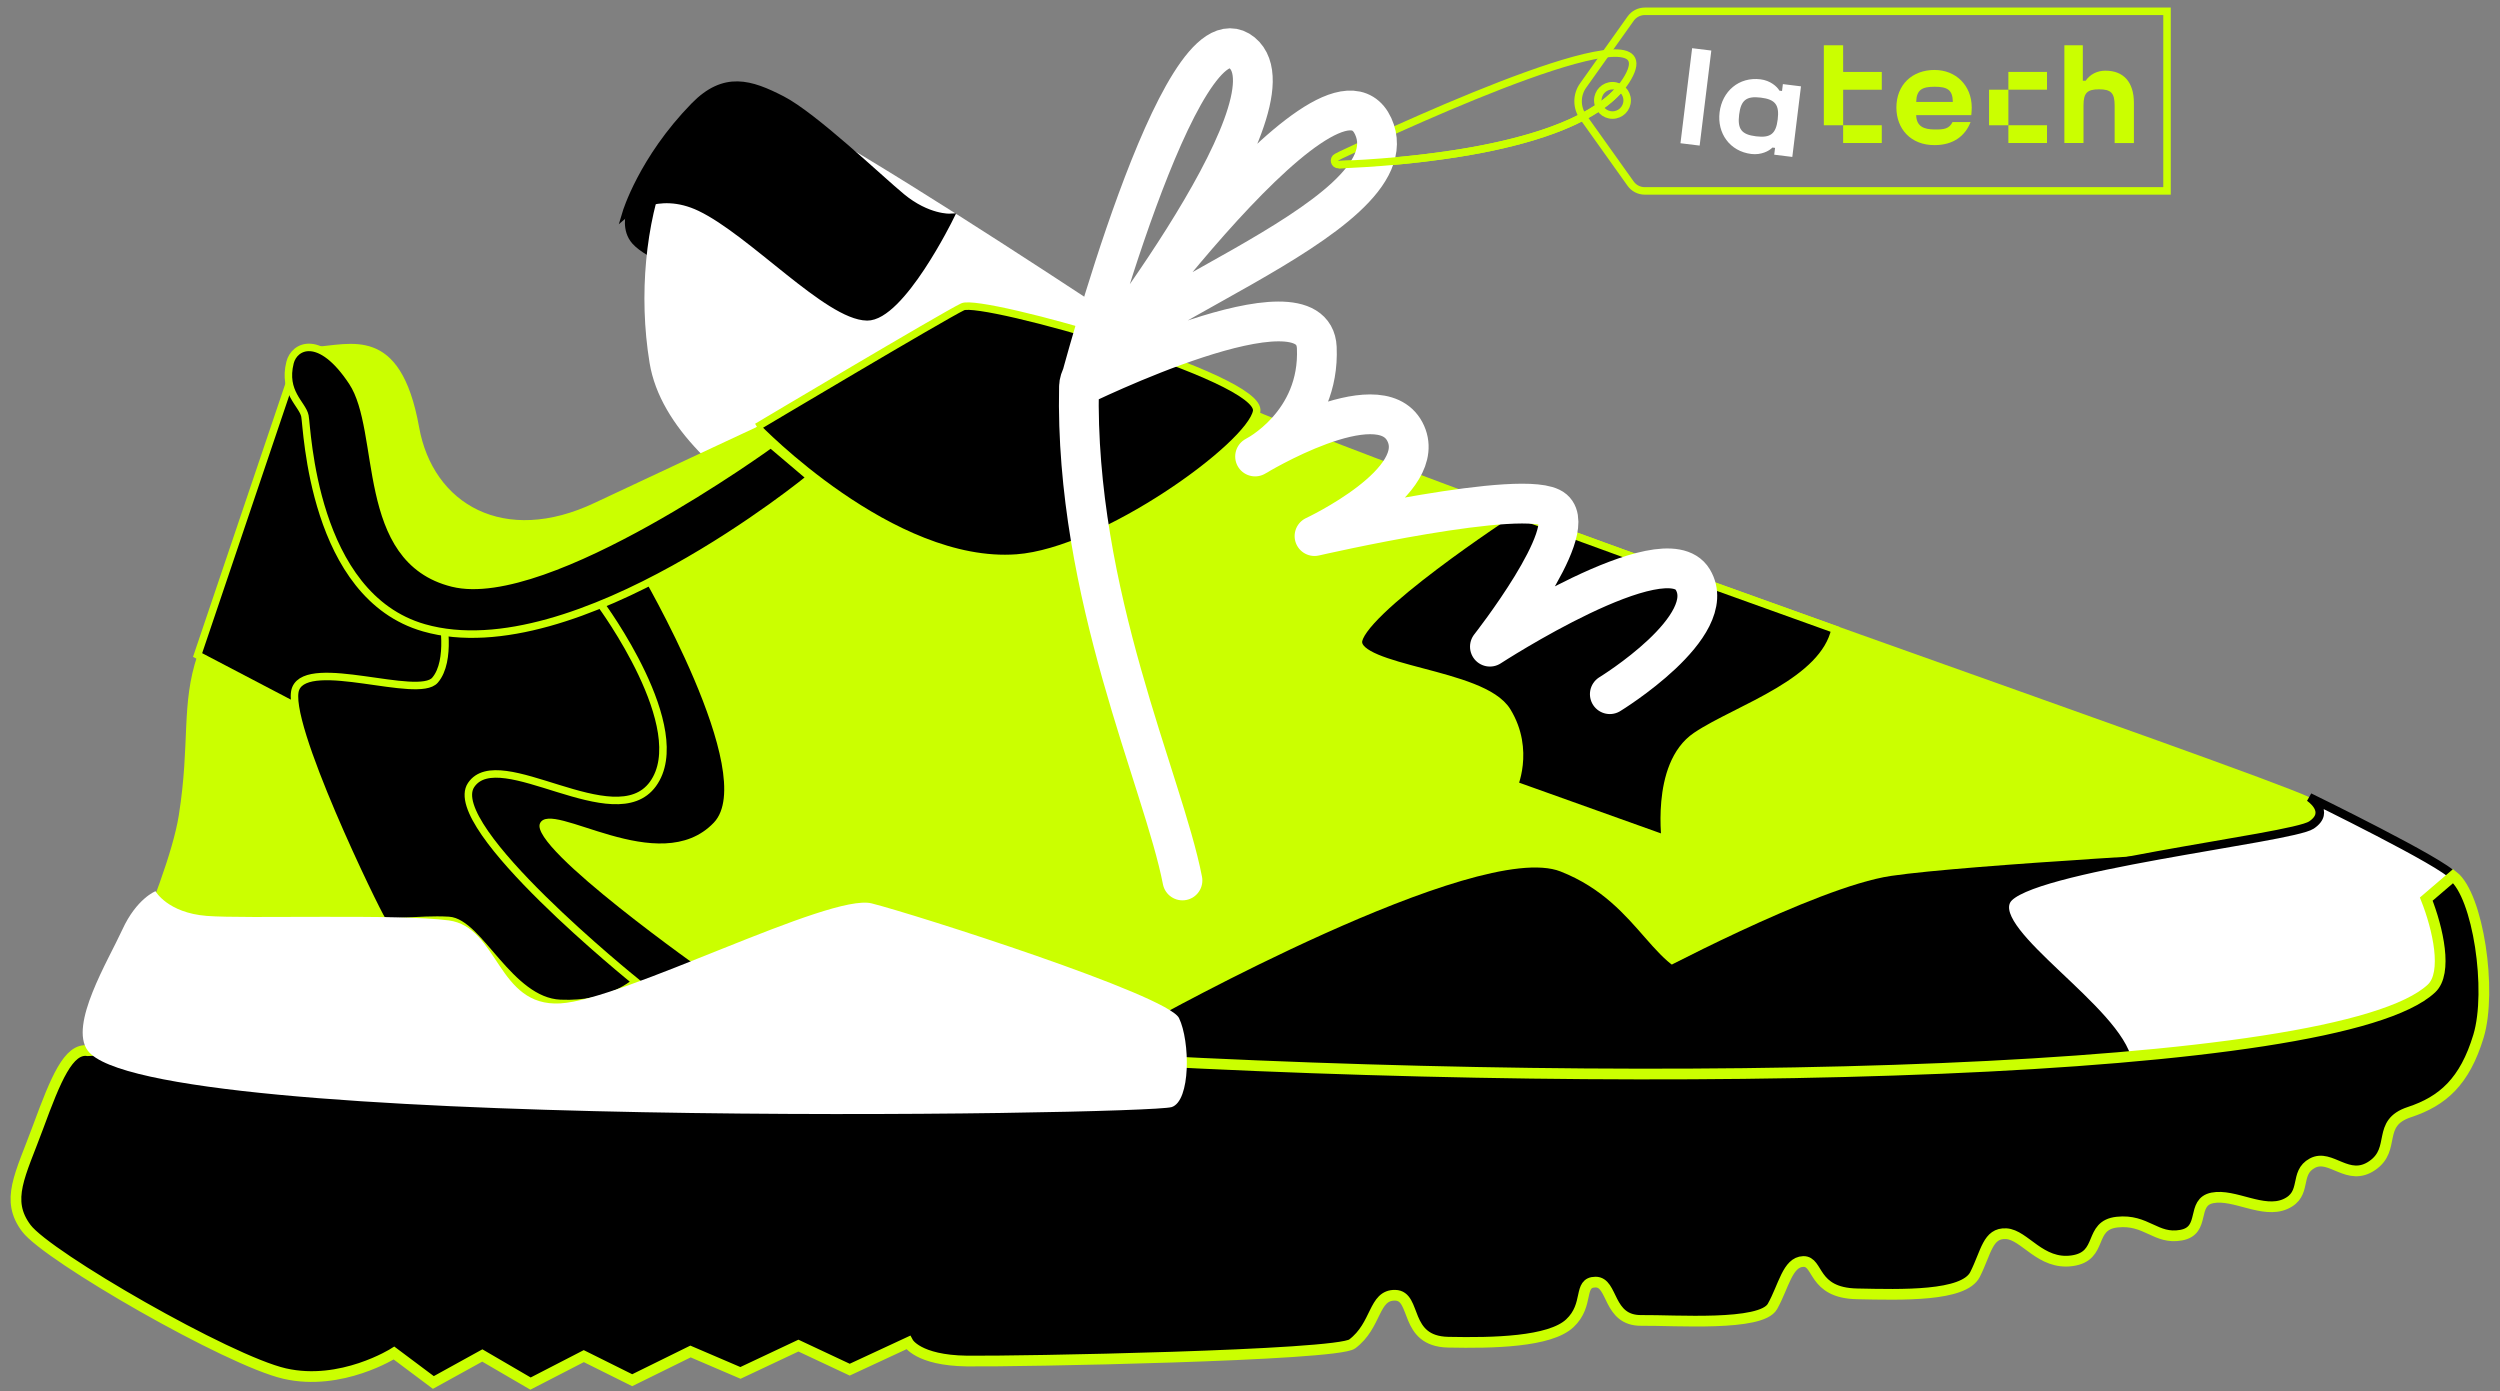 <?xml version="1.0" encoding="UTF-8"?> <svg xmlns="http://www.w3.org/2000/svg" width="221" height="123" viewBox="0 0 221 123" fill="none"><rect x="0" y="0" width="221" height="123" fill="#808080" stroke="none"/><path d="M118.173 13.884C117.826 14.049 117.955 14.568 118.338 14.555C123.672 14.358 140.286 13.232 143.915 6.844C147.684 0.212 124.728 10.764 118.524 13.703L118.173 13.884Z" stroke="#CBFF00" stroke-width="0.663" stroke-miterlimit="10"></path><path d="M191.561 16.876H145.393C144.898 16.876 144.432 16.636 144.146 16.232L139.949 10.342C139.356 9.509 139.354 8.392 139.949 7.557L144.15 1.646C144.438 1.241 144.904 1 145.399 1H191.565V16.876H191.561Z" stroke="#CBFF00" stroke-width="0.663" stroke-miterlimit="10"></path><path d="M149.584 4.26L148.553 12.662L150.249 12.87L151.28 4.468L149.584 4.26Z" fill="white"></path><path d="M157.534 8.043L157.301 8.013C157.089 7.643 156.496 7.12 155.628 7.012C153.72 6.777 152.24 8.069 152.012 9.923C151.783 11.776 152.909 13.379 154.817 13.612C155.685 13.717 156.386 13.353 156.683 13.044L156.915 13.072L156.841 13.675L158.44 13.872L159.206 7.632L157.606 7.435L157.532 8.039L157.534 8.043ZM157.15 10.554C156.994 11.835 156.517 12.208 155.236 12.051C153.955 11.895 153.583 11.418 153.739 10.137C153.896 8.856 154.375 8.473 155.656 8.63C156.937 8.786 157.307 9.273 157.15 10.554Z" fill="white"></path><path d="M171.02 6.184C169.036 6.184 167.641 7.49 167.641 9.512C167.641 11.384 168.909 12.84 171.02 12.828C172.64 12.828 173.707 12.049 174.198 10.793H172.604C172.303 11.384 171.875 11.458 170.997 11.447C170.092 11.434 169.415 11.195 169.39 10.179H174.264C174.276 10.041 174.302 9.713 174.302 9.514C174.302 7.541 172.883 6.186 171.024 6.186M169.392 9.012C169.417 7.92 169.932 7.668 171.024 7.668C172.117 7.668 172.618 7.92 172.631 9.012H169.39H169.392Z" fill="#CBFF00"></path><path d="M186.136 6.246C185.38 6.246 184.764 6.573 184.373 7.134H184.121V4H182.49V12.643H184.182V9.306C184.184 8.211 184.51 7.896 185.558 7.896C186.606 7.896 186.934 8.216 186.934 9.319V12.645H188.637V9.094C188.637 7.235 187.699 6.249 186.138 6.249" fill="#CBFF00"></path><path d="M180.956 11.072H177.541V12.643H180.956V11.072Z" fill="#CBFF00"></path><path d="M177.541 7.93H175.832V11.074H177.541V7.93Z" fill="#CBFF00"></path><path d="M180.956 6.357H177.541V7.928H180.956V6.357Z" fill="#CBFF00"></path><path d="M162.933 4H161.227V11.072H162.935V7.93H166.35V6.357H162.935L162.933 4Z" fill="#CBFF00"></path><path d="M166.349 11.072H162.934V12.643H166.349V11.072Z" fill="#CBFF00"></path><path d="M142.544 10.172C143.261 10.172 143.842 9.591 143.842 8.874C143.842 8.157 143.261 7.576 142.544 7.576C141.827 7.576 141.246 8.157 141.246 8.874C141.246 9.591 141.827 10.172 142.544 10.172Z" stroke="#CBFF00" stroke-width="0.663" stroke-miterlimit="10"></path><path d="M55.345 18.828C55.345 18.828 54.881 20.384 55.906 21.538C56.581 22.298 57.917 22.931 57.917 22.931L60.147 17.335C60.147 17.335 58.485 15.917 57.612 16.421C56.74 16.925 55.345 18.828 55.345 18.828Z" fill="black"></path><path d="M81.101 52.282C80.03 51.128 59.304 43.501 57.425 32.091C55.425 19.936 60.229 6.74 66.788 8.722C73.348 10.704 113.575 38.053 113.575 38.053L81.101 52.282Z" fill="white"></path><path d="M85.099 27.121C85.099 27.121 97.365 30.765 111.085 36.37C134.278 45.845 198.994 68.039 204.145 70.476C209.297 72.915 210.69 92.796 208.035 95.174C205.38 97.55 40.731 106.523 25.49 103.671C10.25 100.819 7.76 92.879 7.76 92.879C7.76 92.879 14.787 78.494 15.806 72.074C16.824 65.654 15.981 62.29 17.463 57.903C18.946 53.518 27.69 30.676 27.69 30.676C30.953 30.498 35.408 28.614 37.047 37.755C38.27 44.583 44.563 48.248 52.569 44.452C55.596 43.016 66.915 37.74 66.915 37.74L85.097 27.117L85.099 27.121Z" fill="#CBFF00"></path><path d="M76.644 28.008C73.191 27.964 66.476 20.538 61.897 18.345C58.039 16.498 55.346 18.83 55.346 18.83C55.346 18.83 56.756 14.108 61.367 9.38C64.054 6.625 66.345 7.381 69.121 8.808C71.931 10.252 77.77 15.827 79.703 17.42C82.005 19.317 83.974 19.219 83.974 19.219C83.974 19.219 79.644 28.051 76.642 28.01" fill="black"></path><path d="M76.644 28.008C73.191 27.964 66.476 20.538 61.897 18.345C58.039 16.498 55.346 18.83 55.346 18.83C55.346 18.83 56.756 14.108 61.367 9.38C64.054 6.625 66.345 7.381 69.121 8.808C71.931 10.252 77.77 15.827 79.703 17.42C82.005 19.317 83.974 19.219 83.974 19.219C83.974 19.219 79.644 28.051 76.642 28.01" stroke="black" stroke-width="0.663" stroke-miterlimit="10"></path><path d="M25.57 33.928L17.467 57.904L29.639 64.277L40.524 60.873L40.797 54.339C40.797 54.339 33.203 51.18 30.855 44.934C28.506 38.69 25.57 33.928 25.57 33.928Z" fill="black" stroke="#CBFF00" stroke-width="0.663" stroke-miterlimit="10"></path><path d="M143.47 48.902H143.471L162.22 55.639C161.72 57.898 159.69 59.624 157.227 61.098C155.956 61.858 154.599 62.536 153.324 63.18C152.057 63.82 150.861 64.431 149.944 65.049C148.02 66.346 147.375 68.815 147.188 70.862C147.093 71.899 147.111 72.857 147.154 73.554C147.169 73.785 147.186 73.989 147.202 74.157L133.873 69.389C133.9 69.314 133.931 69.228 133.962 69.132C134.08 68.761 134.214 68.233 134.283 67.597C134.421 66.324 134.295 64.612 133.237 62.877C132.671 61.949 131.506 61.284 130.174 60.757C128.827 60.224 127.229 59.801 125.716 59.401C124.19 58.998 122.757 58.618 121.699 58.17C121.171 57.946 120.759 57.715 120.481 57.471C120.207 57.23 120.09 57.001 120.082 56.773C120.074 56.544 120.219 56.175 120.584 55.667C120.938 55.175 121.457 54.608 122.095 53.993C123.369 52.765 125.082 51.38 126.809 50.075C128.533 48.772 130.262 47.555 131.56 46.664C132.208 46.219 132.749 45.855 133.128 45.602C133.317 45.476 133.466 45.378 133.567 45.312C133.574 45.307 133.58 45.303 133.586 45.299L143.47 48.902Z" fill="black" stroke="#CBFF00" stroke-width="0.663"></path><path d="M56.599 50.547C56.599 50.547 67.134 68.487 63.103 72.72C58.288 77.772 48.686 70.606 47.731 72.796C46.779 74.985 62.489 86.031 62.489 86.031C62.489 86.031 58.945 88.542 54.45 88.337C49.954 88.132 47.289 81.159 44.589 81C41.89 80.842 39.065 81.409 38.667 80.899C38.271 80.391 29.893 63.268 31.068 60.492C32.243 57.718 41.894 61.485 43.38 59.764C44.867 58.04 44.036 54.098 44.036 54.098L56.599 50.545V50.547Z" fill="black"></path><path d="M53.117 53.43C53.117 53.43 61.256 64.436 57.718 69.308C54.362 73.932 44.129 65.721 41.649 69.392C39.17 73.064 56.193 86.775 56.193 86.775C56.193 86.775 54.021 88.907 49.526 88.702C45.031 88.497 42.365 81.524 39.665 81.366C36.966 81.207 34.139 81.774 33.743 81.266C33.347 80.758 24.969 63.635 26.144 60.859C27.319 58.084 36.97 61.852 38.454 60.129C39.941 58.405 39.111 54.463 39.111 54.463L53.112 53.43H53.117Z" fill="black" stroke="#CBFF00" stroke-width="0.663" stroke-miterlimit="10"></path><path d="M145.453 86.484C145.453 86.484 160.473 78.419 167.175 77.429C173.876 76.438 198.382 75.125 198.382 75.125L201.022 92.932L166.288 97.327L145.542 87.71" fill="black"></path><path d="M66.92 37.744C66.92 37.744 83.446 27.909 85.101 27.121C86.757 26.338 111.657 33.346 111.087 36.37C110.518 39.395 97.545 48.764 89.884 49.33C78.838 50.145 66.92 37.742 66.92 37.742" fill="black"></path><path d="M66.92 37.744C66.92 37.744 83.446 27.909 85.101 27.121C86.757 26.338 111.657 33.346 111.087 36.37C110.518 39.395 97.545 48.764 89.884 49.33C78.838 50.145 66.92 37.742 66.92 37.742" stroke="#CBFF00" stroke-width="0.663" stroke-miterlimit="10"></path><path d="M101.811 90.179C101.811 90.179 130.585 74.136 137.955 77.039C145.328 79.942 146.088 86.645 151.381 86.52C156.674 86.395 161.606 81.242 167.663 82.516C173.723 83.793 182.969 94.263 182.969 94.263C182.969 94.263 156.164 95.656 140.356 95.195C124.548 94.733 103.128 93.664 103.128 93.664L101.811 90.183V90.179Z" fill="black"></path><path d="M188.111 93.881C187.245 89.306 175.74 82.505 177.381 79.581C179.022 76.657 202.562 74.125 204.33 72.933C206.098 71.743 204.148 70.477 204.148 70.477C204.148 70.477 216.136 76.327 216.858 77.442C218.194 79.511 220.11 85.598 214.897 88.59C209.682 91.582 188.111 93.881 188.111 93.881Z" fill="white" stroke="black" stroke-width="0.758" stroke-miterlimit="10"></path><path d="M7.761 92.881C6.06 92.635 4.94 95.362 3.367 99.629C1.794 103.897 0.445 106.074 2.33 108.579C4.214 111.081 20.183 120.285 25.173 121.426C30.166 122.568 34.831 119.608 34.831 119.608L38.309 122.212L42.637 119.824L46.899 122.309L51.608 119.881L55.887 122.011L61.041 119.472L65.457 121.365L70.581 118.951L75.115 121.079L80.279 118.68C80.279 118.68 81.121 120.258 85.466 120.315C89.811 120.372 118.141 119.849 119.536 118.803C121.738 117.149 121.391 114.456 123.336 114.501C125.282 114.545 124.046 118.566 128.016 118.651C131.986 118.735 137.002 118.632 138.767 116.982C140.533 115.333 139.46 113.349 141.044 113.338C142.627 113.328 142.1 116.76 145.094 116.726C148.088 116.694 155.681 117.266 156.682 115.494C157.684 113.721 158.01 111.56 159.409 111.517C160.809 111.475 160.182 114.293 164.15 114.376C168.12 114.46 173.606 114.621 174.595 112.661C175.583 110.7 175.708 108.966 177.349 109.059C178.99 109.154 180.377 111.846 183.18 111.45C185.984 111.054 184.567 108.312 187.157 108.034C189.746 107.755 190.568 109.593 192.804 109.19C195.042 108.788 193.644 106.271 195.579 105.892C197.515 105.513 200.053 107.31 202.024 106.438C203.994 105.563 202.774 103.702 204.409 102.826C206.043 101.949 207.551 104.52 209.706 103.037C211.862 101.555 210.041 99.284 212.988 98.312C215.935 97.34 217.885 95.612 219.099 91.596C220.312 87.579 219.069 79.163 216.858 77.443L214.483 79.48C215.499 82.059 216.416 86.002 214.942 87.382C206.702 95.115 147.135 96.453 96.73 93.493C50.228 90.761 7.761 92.881 7.761 92.881Z" fill="black" stroke="#CBFF00" stroke-width="0.947" stroke-miterlimit="10"></path><path d="M68.142 39.254C68.142 39.254 48.371 53.616 40.018 51.545C31.668 49.475 34.024 38.124 31.149 33.766C28.273 29.409 26.012 30.565 25.642 32.043C24.975 34.694 26.745 35.718 26.956 36.777C27.17 37.836 27.602 52.678 37.488 55.5C50.878 59.324 71.644 42.221 71.644 42.221L68.145 39.254H68.142Z" fill="black" stroke="#CBFF00" stroke-width="0.663" stroke-miterlimit="10"></path><path d="M103.569 97.869C105.265 97.335 105.214 92.048 104.226 89.999C103.237 87.951 80.77 80.793 77.054 79.859C73.338 78.925 55.125 88.385 49.527 88.701C43.926 89.016 44.098 81.953 39.666 81.364C35.233 80.776 21.745 81.241 18.279 80.966C14.813 80.693 13.744 78.783 13.744 78.783C13.744 78.783 12.069 79.435 10.814 82.179C9.558 84.923 6.077 90.602 7.759 92.878C13.06 100.043 101.365 98.559 103.567 97.867" fill="white"></path><path d="M142.308 61.364C142.308 61.364 152.115 55.361 149.644 51.237C147.173 47.11 131.708 57.165 131.708 57.165C131.708 57.165 139.663 47.036 137.351 45.042C135.041 43.049 116.203 47.39 116.203 47.39C116.203 47.39 126.538 42.558 124.183 38.143C121.829 33.727 110.95 40.354 110.95 40.354C110.95 40.354 116.705 37.474 116.404 30.724C116.104 23.974 95.382 34.182 95.382 34.182M95.382 34.182C95.382 34.182 115.284 9.155 109.796 4.666C104.308 0.176 95.382 34.182 95.382 34.182ZM95.382 34.182C95.382 34.182 117.582 2.858 121.393 11.169C125.204 19.481 95.509 28.26 95.382 34.182ZM95.382 34.182C94.988 52.56 102.83 69.075 104.53 77.832" stroke="white" stroke-width="3.517" stroke-linecap="round" stroke-linejoin="round"></path><path d="M118.338 14.556C123.396 14.37 138.601 13.347 143.252 7.791" stroke="#CBFF00" stroke-width="0.663" stroke-miterlimit="10"></path></svg> 